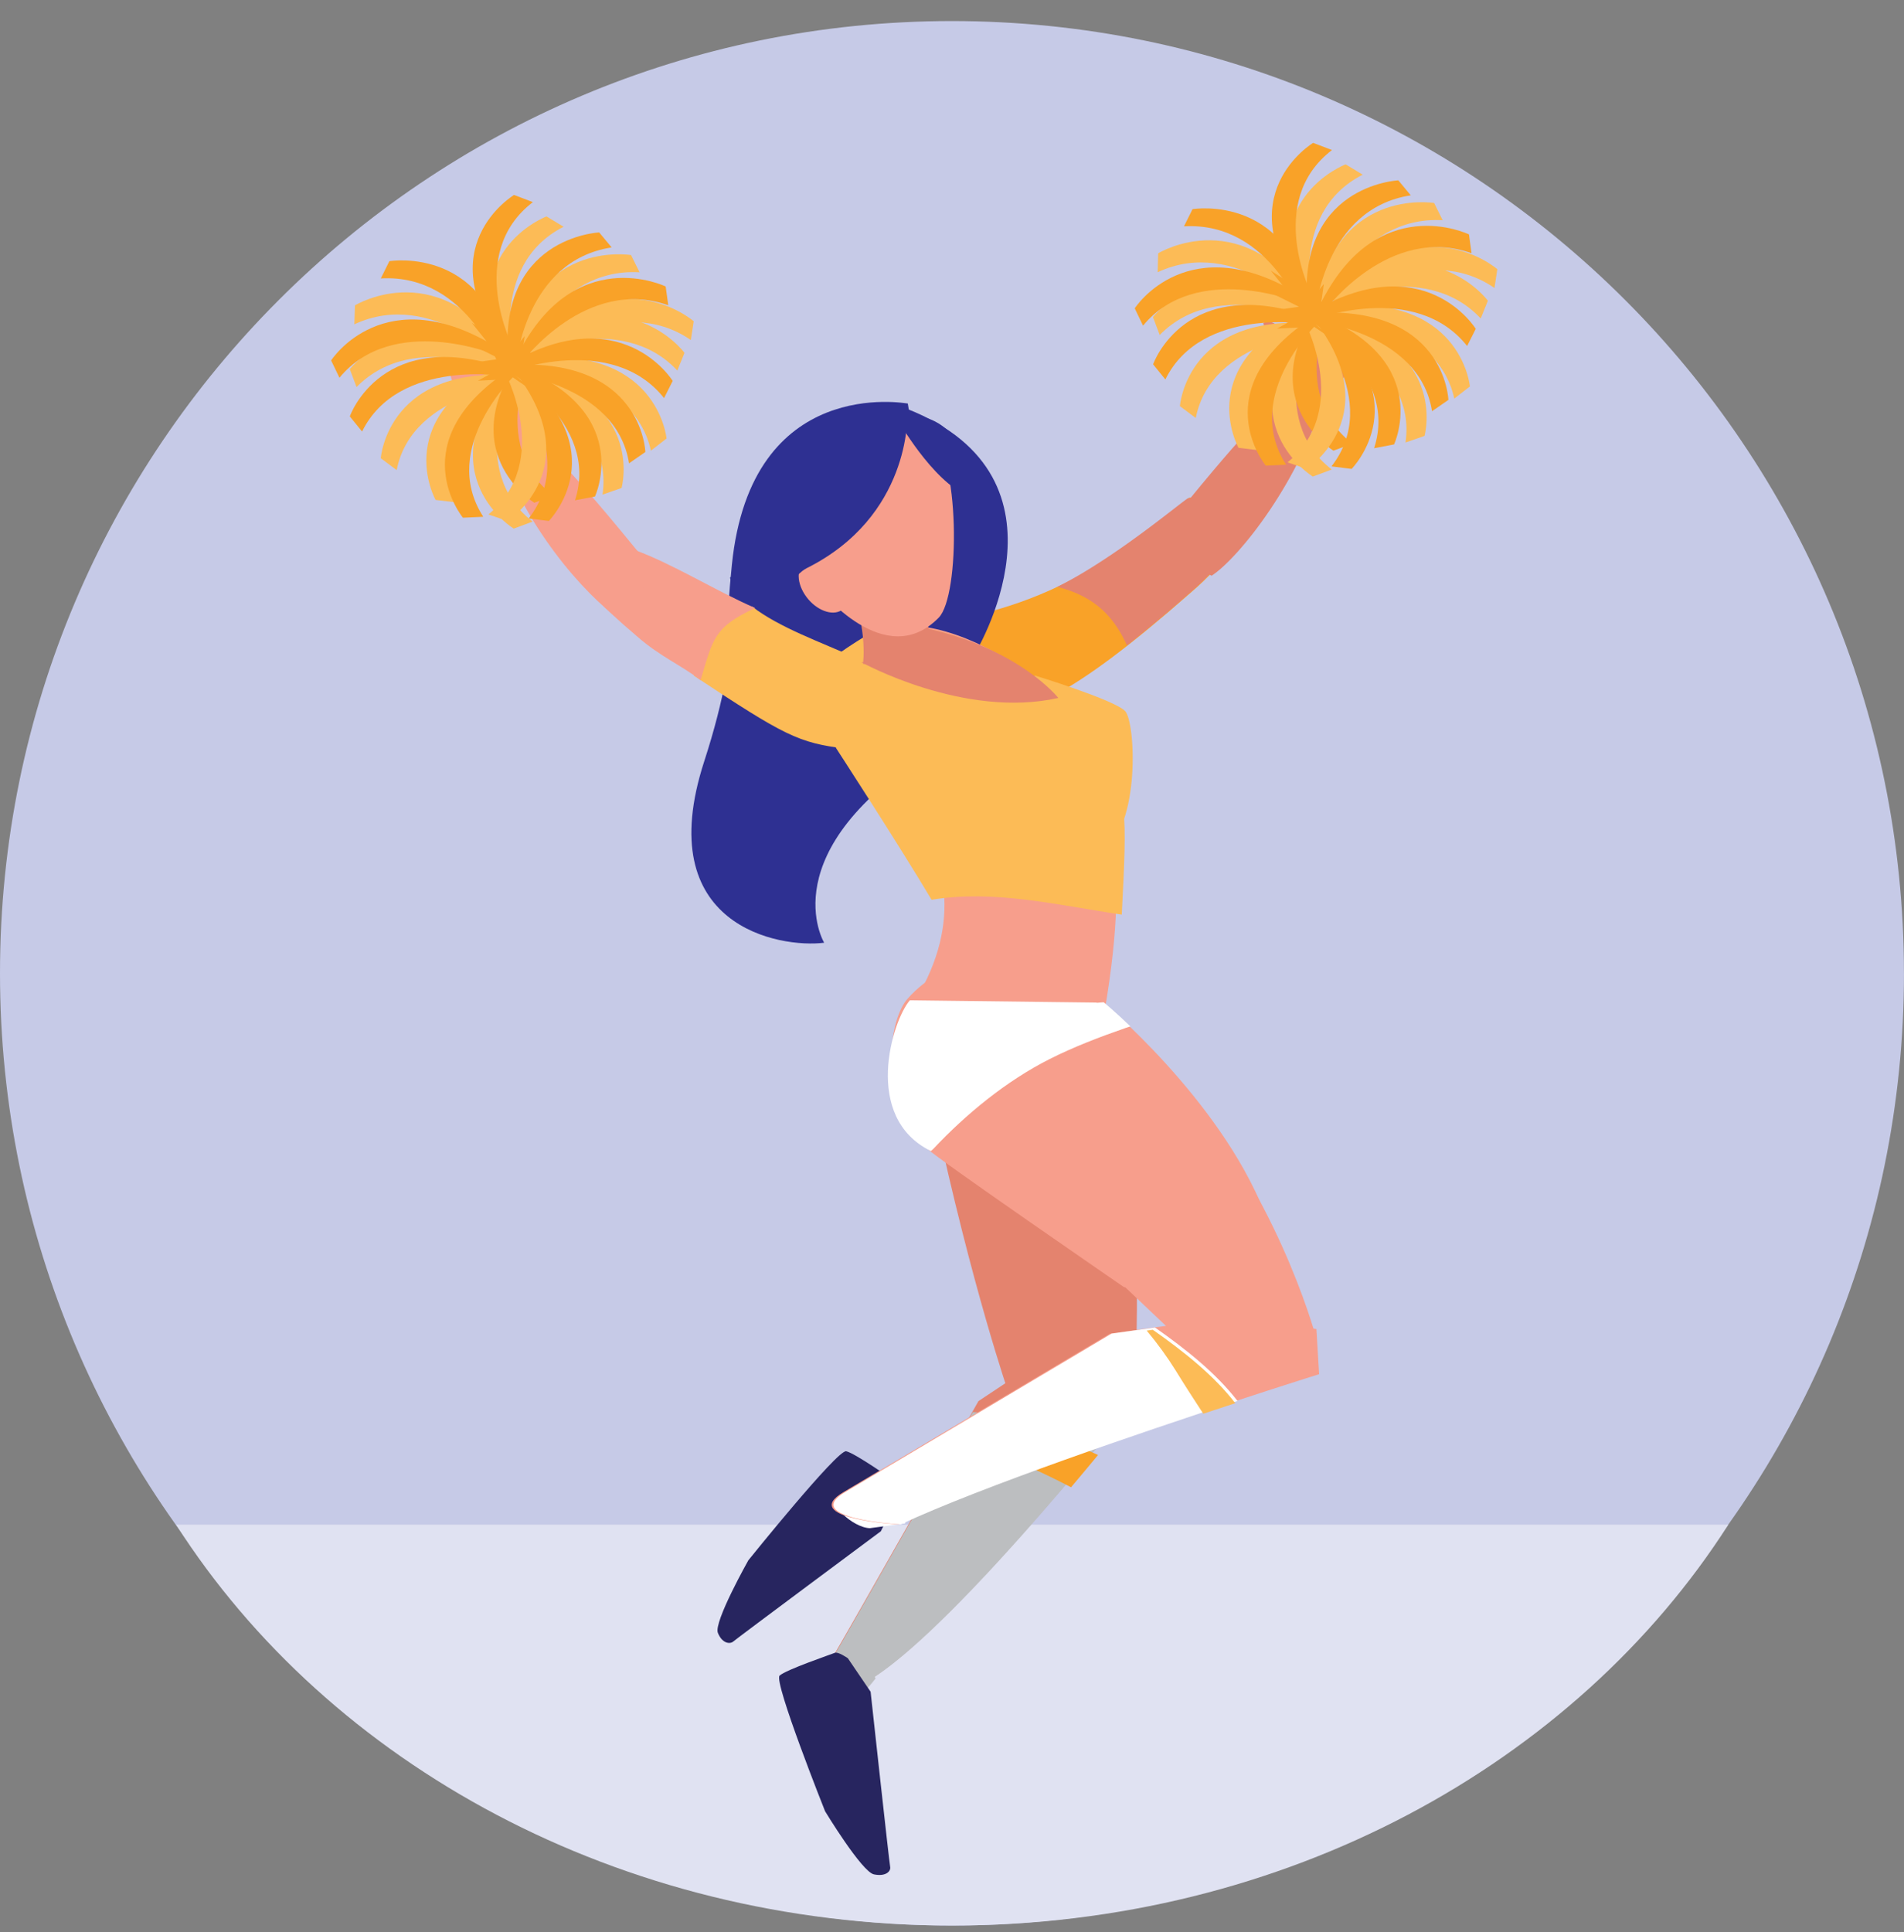 <svg xmlns="http://www.w3.org/2000/svg" width="69" height="70" viewBox="0 0 69 70"><rect x="0" y="0" width="69" height="70" fill="#808080" stroke="none"/><g><g><g><path fill="#c6cae7" d="M68.999 35.26c0 19.054-15.446 34.5-34.501 34.5C15.445 69.76 0 54.313 0 35.26 0 16.209 15.445.763 34.498.763c19.055 0 34.5 15.446 34.5 34.499z"/></g></g><g><path fill="#e0e2f2" d="M6.38 55.236c5.544 8.67 16.062 14.523 28.127 14.523 12.065 0 22.584-5.853 28.127-14.523z"/></g><g><g><path fill="#2e3092" d="M29.911 23.8c.858 0 1.713.286 2.422.76.385-1.012.94-2.013 1.721-2.945l-1.156-6.996c-.057 0-5.673-1.06-6.375 5.842-.209 2.049-.248 3.764-.102 5.23.7-1.122 1.93-1.89 3.49-1.89z"/></g><g><path fill="#2e3092" d="M27.053 20.569l-.597.354s.573 2.021-.935 6.658c-1.95 5.997 2.754 6.775 4.346 6.573 0 0-1.994-3.315 4.035-7.04z"/></g><g><path fill="#e4836e" d="M35.459 50.76l2.304-1.529 2.717-.32.865 1.552s-6.497 8.26-9.733 10.329c.005-.002-2.324.637-1.29-1.009.178-.285 5.137-9.023 5.137-9.023z"/></g><g><path fill="#bcbec0" d="M35.288 51.159l-.031-.003c-.969 1.706-4.758 8.379-4.913 8.627-1.034 1.646 1.295 1.007 1.29 1.009 2.253-1.44 6.084-5.878 8.205-8.445a13.337 13.337 0 0 0-4.551-1.188z"/></g><g><path fill="#f9a228" d="M38.814 53.882c.353-.417.683-.813.979-1.17a13.337 13.337 0 0 0-4.551-1.189l-.032-.003c-.102.182-.24.423-.4.704 1.373.404 2.717.983 4.004 1.658z"/></g><g><path fill="#bcbec0" d="M30.44 59.802s.936.182 1.29 1.008c0 0-.674.888-1.386 1.32-.523.318-1.923.046-1.533-.324.642-.612 1.63-2.004 1.63-2.004z"/></g><g><path fill="#f9a228" d="M34.907 25.876c-1.641-.267-2.559-1.781-2.559-1.781 1.914-2.768 4.222-.46 10.751-6.064 1.175-.062 1.464.04 2.216.503.327.2-.857 1.828-2.184 2.955-4.318 3.785-6.25 4.708-8.224 4.387z"/></g><g><path fill="#2e3092" d="M35.297 23.736s3.984-6.406-2.43-8.925c-2.82-1.108.306 8.746.171 8.98-.136.233-1.234-1.465 2.259-.055z"/></g><g><path fill="#e4836e" d="M38.318 21.262c2.112-1.054 4.525-3.105 4.74-3.215 1.174-.062 1.463.04 2.215.503.327.2-.857 1.828-2.184 2.955a53.802 53.802 0 0 1-2.25 1.88c-.525-1.178-1.303-1.814-2.521-2.123z"/></g><g><path fill="#27255f" d="M32.57 54.17s.032-.409-.08-.474c-.11-.066-1.512-1.056-1.826-1.119-.316-.064-3.545 3.952-3.545 3.952s-1.26 2.234-1.104 2.626c.157.393.444.42.565.31.12-.108 5.342-3.99 5.342-3.99z"/></g><g><path fill="#fff" d="M31.525 55.363c-.623-.01-1.62-.966-1.075-1.07.9-.173 2.555-.81 2.555-.81s-.005.839-.207 1.71"/></g><g><path fill="#e4836e" d="M39.532 36.15s2.117.968 1.586 14.876c0 0 .142.498-2.437.323-1.058-.072-1.34.28-2.1-.791 0 0-1.357-3.89-2.735-10.345-.401-1.881 2.241-3.753 5.686-4.063z"/></g><g><path fill="#f79e8c" d="M40.22 48.316l4.606-.64 2.88.474.098 1.635S37.108 53.13 32.57 55.23c0 0-3.667-.203-1.988-1.181.299-.175 9.639-5.733 9.639-5.733z"/></g><g><path fill="#fff" d="M41.857 48.094l-1.572.22s-9.34 5.557-9.639 5.732c-1.678.979 1.99 1.181 1.99 1.181 3.002-1.39 8.698-3.323 12.21-4.473-.783-1.012-1.856-1.864-2.989-2.66z"/></g><g><path fill="#fcbb56" d="M42.609 49.657c.325.527.659 1.045.997 1.56.405-.134.795-.263 1.16-.382-.784-1.013-1.857-1.865-2.99-2.66l-.22.031c.385.46.738.944 1.053 1.45z"/></g><g><path fill="#e4836e" d="M42.848 18.398c-.449 1.444.237 2.043 1.06 2.46.978-.632 3.288-3.493 4.174-6.788 0 0-1.025-1.389-1.77-.115-1.255 2.145-.258.526-3.32 4.27-.045.056-.096.116-.144.173z"/></g><g><path fill="#e4836e" d="M46.918 12.514s-.486-.651-.738-.795c-.251-.143-.397-.013-.397-.013l.392 1.447.467.618.58-1.01z"/></g><g><path fill="#e4836e" d="M46.256 13.043l.158.676s1.01.646 1.611.593c.602-.052 1.573-2.368 1.621-2.494.05-.128.187-1.317.187-1.317l-.549.014-1.224.588s-.755 1.063-.83 1.051c-.076-.01-.77.66-.77.66z"/></g><g><path fill="#f79e8c" d="M47.468 48.388l.193-.04s-1.461-5.386-5.177-9.362c-.302-.323-5.42 4.127-5.42 4.127l6.426 6.095z"/></g><g><path fill="#f79e8c" d="M39.926 36.268s4.258 3.523 5.896 7.65c0 0-.286 1.072-1.994 1.737 0 0-1.647 1.01-3.092.978 0 0-6.866-4.723-7.099-4.992-1.872-2.164-1.382-4.72-.76-5.443 1.489-1.728 5.278-2.69 6.656-1.438.289.261.226.644.393 1.508z"/></g><g><path fill="#f79e8c" d="M31.49 22.91s-1.481 1.325-1.059 3.845c0 0 6.423 3.906 2.559 9.764 0 0 6.358 4.171 7.049.07 1.047-6.202-.224-6.688-.114-10.007 0 0-4.899-5.086-8.436-3.672z"/></g><g><path fill="#fcbb56" d="M33.76 32.598c2.26-.375 4.533.187 6.892.538.194-3.773.209-4.273-.72-6.497 0 0-4.899-5.086-8.436-3.672 0 0-1.412.82-1.916 1.4-.703.81.468 1.262.715 2.73 0 0 2.275 3.5 3.465 5.5z"/></g><g><path fill="#fcbb56" d="M27.249 21.969c-.132.094-.105-.016-.25.063-.52.282-.85.385-1.443.436.035.691-.102 1.39-.413 2.01 3.297 2.181 3.782 2.431 5.501 2.646 1.65.207 2.75-1.065 2.75-1.065-.204-2.048-4.126-2.53-6.145-4.09z"/></g><g><path fill="#fcbb56" d="M37.494 24.47s2.912.89 3.283 1.295c.37.403.571 4.093-.822 5.13-1.393 1.039-2.846-4.642-2.846-4.642z"/></g><g><path fill="#e4836e" d="M33.37 20.638s-.072.775.297 2.188c0 0-.93 1.724-2.203 1.234-.032-.012-.156.003-.19-.012 0 0 .229-1.494-.719-3.395-.45-.903 2.814-.015 2.814-.015z"/></g><g><path fill="#27255f" d="M30.725 60.075s-.353-.247-.472-.195c-.12.05-1.772.612-2 .825-.228.212 1.648 4.916 1.648 4.916s1.332 2.197 1.77 2.285c.44.09.62-.12.588-.273-.034-.153-.709-6.344-.709-6.344z"/></g><g><path fill="#f79e8c" d="M29.694 21.333s2.376 3.034 4.325 1.044c.786-.803.78-5.886-.34-6.829-1.118-.942-3.768.268-4.641 2.547-.683 1.78-.543 1.902.656 3.238z"/></g><g><path fill="#f79e8c" d="M30.463 20.828c-.36-.486-.932-.702-1.273-.48-.342.22-.327.793.035 1.279.362.485.932.7 1.274.48.342-.22.325-.793-.036-1.28z"/></g><g><path fill="#e4836e" d="M31.403 24.003l-.19-.013s3.717 2.063 7.14 1.296c0 0-1.371-1.751-4.747-2.518z"/></g><g><path fill="#fff" d="M33.723 41.695l.009.008c.026-.025.055-.047.083-.072 1.19-1.266 2.643-2.465 4.228-3.265.88-.443 1.81-.798 2.748-1.124l.174-.058c-.574-.548-.953-.862-.953-.862-.005-.031-.272.027-.283 0l-6.753-.082-.013.012c-.622.723-1.722 4.215.76 5.443z"/></g><g><path fill="#f79e8c" d="M27.367 22.028c-1.501-.657-3-1.612-4.412-2.12-1.174-.063-1.463.04-2.215.502-.327.201 1.03 1.528 2.358 2.655.833.73 1.618 1.048 2.29 1.577.452-1.495.474-1.916 1.979-2.614z"/></g><g><path fill="#f79e8c" d="M23.158 20.026c.448 1.444.024 1.898-.797 2.316-.98-.632-3.551-3.35-4.437-6.643 0 0 1.025-1.389 1.77-.115 1.255 2.145.258.525 3.319 4.27.046.056.096.116.145.172z"/></g><g><path fill="#f79e8c" d="M19.23 14.422s.485-.652.738-.795c.252-.144.398-.014.398-.014l-.393 1.447-.468.618-.58-1.01z"/></g><g><path fill="#f79e8c" d="M19.75 14.95l-.158.676s-1.011.645-1.611.593c-.602-.052-1.573-2.367-1.622-2.494-.049-.128-.186-1.317-.186-1.317l.548.015 1.225.587s.755 1.063.83 1.052c.076-.011.77.66.77.66z"/></g><g><path fill="#2e3092" d="M32.88 15.054s.121 3.653-3.653 5.534c0 0-.48.24-.58.757 0 0-1.245-5.506 4.234-6.458l-.033.11z"/></g><g><path fill="#2e3092" d="M32.496 15.144s1.277 2.292 2.6 2.832c0 0 .186-3.074-2.368-2.91z"/></g><g><path fill="#fcbb56" d="M47.927 12.002s-4.018.23-4.593 3.142l-.575-.43s.248-3.51 5.168-2.967z"/></g><g><path fill="#fcbb56" d="M47.578 11.74s-1.757 3.374.684 5.27l-.685.256s-3.161-1.924-.238-5.651z"/></g><g><path fill="#f9a228" d="M48.325 10.802s-1.758 3.374.684 5.27l-.685.255s-3.16-1.923-.238-5.65z"/></g><g><path fill="#fcbb56" d="M47.774 11.4s-3.3 2.15-2.16 4.912l-.73-.088s-1.756-3.114 2.747-5.042z"/></g><g><path fill="#fcbb56" d="M47.709 11.736s-3.54-1.786-5.682.4l-.244-.648s2.205-2.855 6.071.032z"/></g><g><path fill="#fcbb56" d="M47.415 11.373s-2.626-2.843-5.463-1.51l.02-.686s3.151-1.938 5.66 2.041z"/></g><g><path fill="#fcbb56" d="M47.901 11.373s1.21-3.577 4.381-3.395l-.31-.624s-3.716-.622-4.336 3.957z"/></g><g><path fill="#fcbb56" d="M48.498 11.052s3.107-2.384 5.66-.619l.104-.68s-2.749-2.41-5.951 1.113z"/></g><g><path fill="#fcbb56" d="M47.636 11.704s3.737 1.396 3.298 4.328l.691-.24s.951-3.403-3.903-4.33z"/></g><g><path fill="#f9a228" d="M47.525 11.631s2.593 2.87.727 5.265l.73.092s2.557-2.589-1.26-5.532z"/></g><g><path fill="#fcbb56" d="M47.192 11.466s1.854 3.329-.532 5.285l.692.238s3.105-2.002.076-5.654z"/></g><g><path fill="#f9a228" d="M47.263 11.483s3.458 1.922 2.534 4.755l.723-.137s1.51-3.224-3.131-4.844z"/></g><g><path fill="#fcbb56" d="M48.044 11.383s4.023.157 4.658 3.057l.567-.44s-.321-3.505-5.23-2.872z"/></g><g><path fill="#fcbb56" d="M47.99 11.006s3.587-1.703 5.67.532l.26-.642s-2.127-2.906-6.069-.11z"/></g><g><path fill="#fcbb56" d="M47.624 11.377s-1.027-3.627 1.76-5.049l-.618-.374s-3.5 1.321-1.403 5.502z"/></g><g><path fill="#f9a228" d="M47.548 10.701s-1.732-3.385.723-5.265l-.683-.26s-3.176 1.903-.279 5.648z"/></g><g><path fill="#f9a228" d="M47.668 11.297s.322-3.738 3.457-4.22l-.45-.543s-3.773.166-3.28 4.758z"/></g><g><path fill="#f9a228" d="M47.81 11.647s-2.843 2.654-1.202 5.189l-.736.033s-2.314-2.78 1.757-5.413z"/></g><g><path fill="#f9a228" d="M47.287 11.595S46.08 8.017 42.907 8.2l.31-.623s3.716-.623 4.336 3.956z"/></g><g><path fill="#f9a228" d="M47.05 10.954s-3.69-1.502-5.627.844l-.301-.627s1.94-3.018 6.052-.444z"/></g><g><path fill="#f9a228" d="M48.06 11.194s2.3-3.078 5.268-2.02l-.094-.682s-3.347-1.628-5.408 2.57z"/></g><g><path fill="#f9a228" d="M47.514 11.752s-3.957-.696-5.282 1.995l-.444-.548s1.165-3.346 5.792-1.694z"/></g><g><path fill="#f9a228" d="M47.56 11.59s3.72-1.436 5.608.945l.313-.621s-1.875-3.053-6.04-.553z"/></g><g><path fill="#f9a228" d="M47.047 10.439V9.69l.251.926.42-1.263s-.21 1.513-.19 1.484c.02-.028.447-.548.447-.548l-.093.671.943-.98-.889.98s1.532-.115 1.501-.115c-.032 0-1.756.627-1.756.627l1.083.184-1.115.061.643.576-.937-.637-.092.608-.062-.405-.921.045.7-.387-.82-.274.912-.13-1.157-.578.938.268-.798-.996z"/></g><g><path fill="#f9a228" d="M47.43 11.602s4.007.367 4.466 3.296l.593-.41s-.11-3.516-5.05-3.14z"/></g><g><path fill="#fcbb56" d="M18.968 13.89s-4.018.23-4.593 3.141l-.576-.43s.249-3.51 5.169-2.967z"/></g><g><path fill="#fcbb56" d="M18.618 13.627s-1.757 3.374.684 5.27l-.684.255s-3.161-1.923-.238-5.65z"/></g><g><path fill="#f9a228" d="M19.365 12.689s-1.757 3.374.684 5.27l-.685.255s-3.16-1.924-.237-5.65z"/></g><g><path fill="#fcbb56" d="M18.676 13.287s-3.299 2.149-2.159 4.912l-.731-.087s-1.754-3.115 2.748-5.043z"/></g><g><path fill="#fcbb56" d="M18.603 13.623s-3.54-1.786-5.682.4l-.244-.648s2.205-2.856 6.07.032z"/></g><g><path fill="#fcbb56" d="M18.306 13.26s-2.626-2.842-5.464-1.51l.021-.686s3.15-1.938 5.66 2.041z"/></g><g><path fill="#fcbb56" d="M18.798 13.26s1.209-3.577 4.38-3.395l-.309-.624s-3.717-.622-4.336 3.957z"/></g><g><path fill="#fcbb56" d="M19.375 12.939s3.108-2.384 5.66-.62l.105-.68s-2.75-2.41-5.952 1.113z"/></g><g><path fill="#fcbb56" d="M18.535 13.591s3.736 1.396 3.3 4.328l.69-.24s.951-3.403-3.903-4.33z"/></g><g><path fill="#f9a228" d="M18.432 13.518s2.593 2.87.727 5.265l.731.091s2.556-2.588-1.26-5.531z"/></g><g><path fill="#fcbb56" d="M18.233 13.353s1.853 3.329-.533 5.285l.693.238s3.105-2.001.074-5.654z"/></g><g><path fill="#f9a228" d="M18.304 13.37s3.457 1.922 2.534 4.755l.723-.137s1.508-3.224-3.132-4.844z"/></g><g><path fill="#fcbb56" d="M18.929 13.27s4.023.157 4.659 3.057l.567-.44s-.322-3.505-5.23-2.872z"/></g><g><path fill="#fcbb56" d="M18.876 12.893s3.587-1.703 5.67.532l.26-.642s-2.126-2.906-6.069-.11z"/></g><g><path fill="#fcbb56" d="M18.664 13.263s-1.026-3.626 1.76-5.048l-.619-.374s-3.499 1.32-1.4 5.502z"/></g><g><path fill="#f9a228" d="M18.589 12.588s-1.733-3.386.722-5.265l-.682-.26s-3.176 1.903-.28 5.648z"/></g><g><path fill="#f9a228" d="M18.708 13.184s.322-3.738 3.458-4.22l-.452-.543s-3.771.165-3.279 4.758z"/></g><g><path fill="#f9a228" d="M18.717 13.534s-2.845 2.654-1.203 5.188l-.737.034s-2.312-2.781 1.758-5.413z"/></g><g><path fill="#f9a228" d="M18.18 13.482s-1.208-3.578-4.38-3.395l.31-.624s3.716-.622 4.336 3.957z"/></g><g><path fill="#f9a228" d="M17.928 12.841s-3.69-1.503-5.627.844L12 13.058s1.939-3.018 6.051-.444z"/></g><g><path fill="#f9a228" d="M18.948 13.08s2.302-3.077 5.27-2.02l-.095-.681s-3.347-1.629-5.408 2.57z"/></g><g><path fill="#f9a228" d="M18.402 13.639s-3.956-.696-5.28 1.995l-.445-.548s1.165-3.346 5.792-1.694z"/></g><g><path fill="#f9a228" d="M18.456 13.477s3.72-1.436 5.609.945l.313-.622s-1.876-3.052-6.041-.552z"/></g><g><path fill="#f9a228" d="M18.087 12.326v-.748l.25.925.422-1.262s-.212 1.513-.19 1.485c.02-.03.445-.55.445-.55l-.092.672.944-.98-.89.98s1.531-.115 1.501-.115c-.031 0-1.756.627-1.756.627l1.083.183-1.114.062.642.577-.937-.639-.091.61-.063-.407-.92.046.7-.387-.82-.274.912-.13-1.158-.578.938.268-.797-.996z"/></g><g><path fill="#f9a228" d="M18.329 13.489s4.007.366 4.467 3.296l.592-.41s-.11-3.516-5.048-3.14z"/></g></g></g></svg>